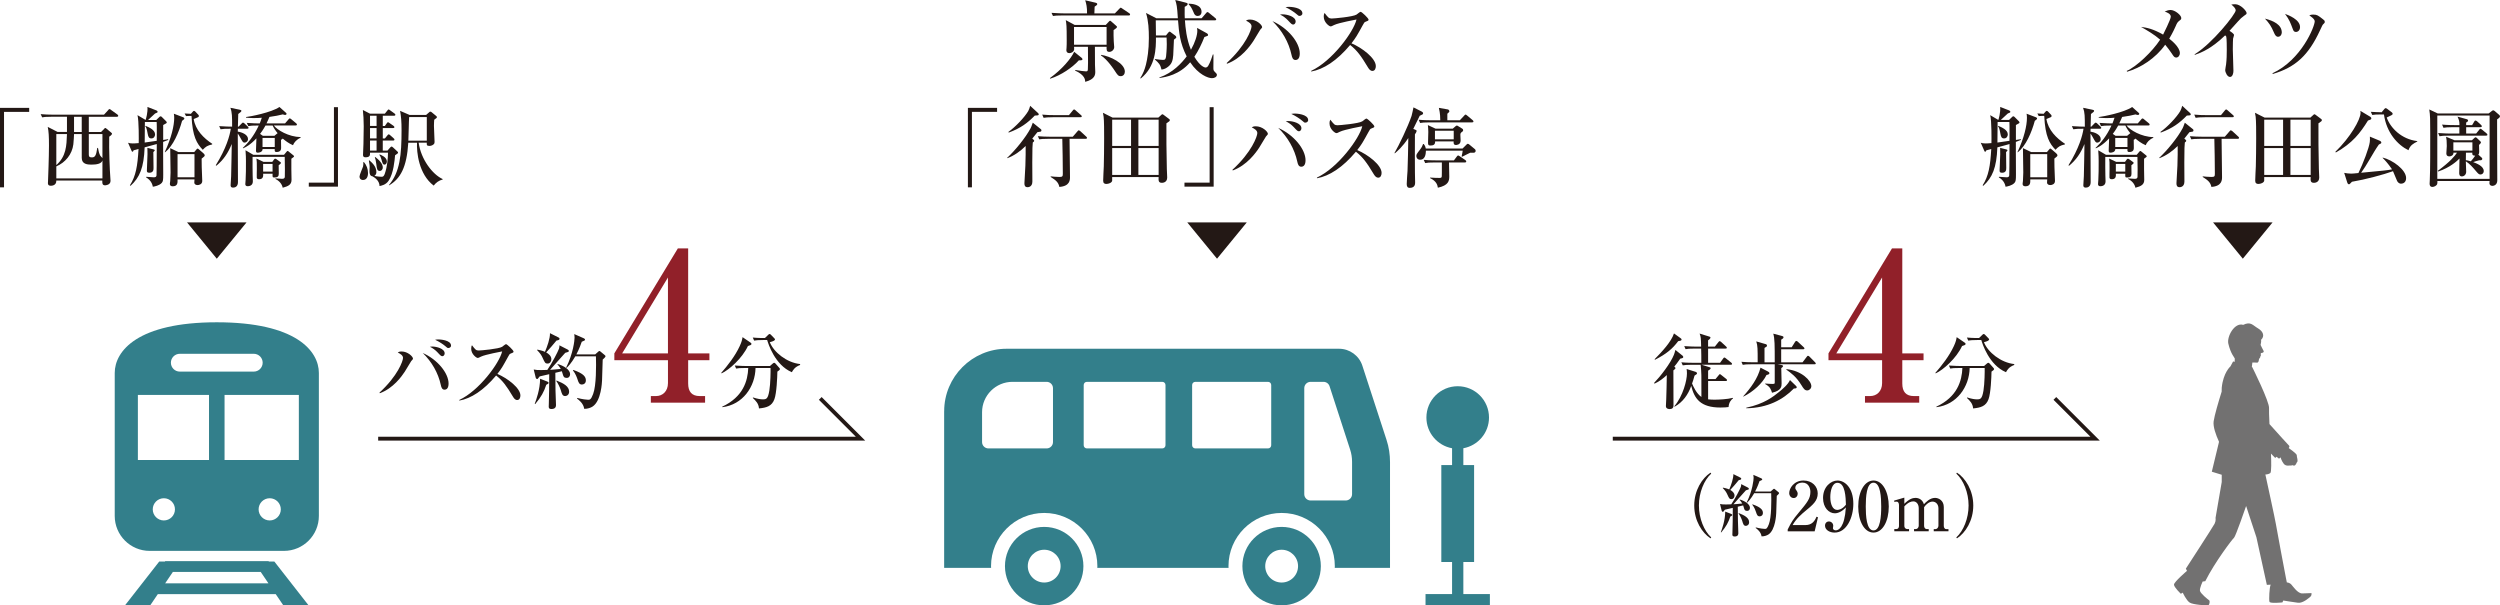 <?xml version="1.0" encoding="UTF-8"?><svg id="_イヤー_2" xmlns="http://www.w3.org/2000/svg" width="64.412mm" height="15.597mm" viewBox="0 0 182.585 44.211"><defs><style>.cls-1{fill:none;stroke:#231815;stroke-miterlimit:10;stroke-width:.283px;}.cls-2{fill:#912029;}.cls-3{fill:#231815;}.cls-4{fill:#727171;}.cls-5{fill:#337f8b;}</style></defs><g id="_字"><g><g><g><path class="cls-3" d="M122.715,26.194c-.247,.356-.338,.465-.435,.579,.055,.048,.091,.084,.091,.108,0,.055-.133,.15-.157,.169,0,.409,.007,2.2,.007,2.567,0,.181-.103,.259-.283,.259-.024,0-.271,0-.271-.217,0-.036,.024-.409,.024-.488,.012-.325,.042-1.404,.042-1.777-.224,.211-.543,.47-.898,.626l-.03-.054c.446-.458,1.206-1.435,1.453-2.067,.03-.072,.078-.247,.103-.344l.53,.428c.03,.019,.042,.066,.042,.091,0,.055-.012,.078-.217,.12Zm-.151-1.277c-.415,.555-.855,.928-1.688,1.356l-.036-.036c.524-.531,1.229-1.284,1.417-1.887l.5,.361c.018,.019,.054,.042,.054,.085,0,.09-.126,.102-.247,.12Zm3.677,4.81c-.126,.019-.313,.036-.591,.036-1.458,0-1.904-.645-2.133-1.579-.229,.639-.609,1.182-1.212,1.519l-.024-.029c.646-.771,.923-1.905,.923-2.394,0-.103-.007-.234-.024-.331l.688,.217c.029,.012,.072,.061,.072,.091,0,.018-.007,.054-.03,.072-.024,.018-.133,.09-.151,.103-.084,.301-.126,.434-.181,.578,.085,.205,.319,.735,.682,.982,.006-1.609,.006-1.79-.055-2.351h-.657c-.367,0-.5,.019-.65,.042l-.103-.223c.367,.036,.796,.036,.862,.036h.597c0-.524,0-.585-.013-1.037h-.488c-.367,0-.5,.013-.65,.043l-.097-.224c.361,.03,.789,.036,.855,.036h.38c-.018-.639-.018-.711-.114-.952l.724,.224c.018,.006,.072,.023,.072,.072,0,.078-.151,.181-.175,.198v.458h.494l.259-.325c.03-.036,.055-.072,.091-.072s.09,.036,.114,.061l.35,.325c.042,.036,.061,.055,.061,.091,0,.06-.049,.065-.091,.065h-1.277v1.037h.874l.223-.308c.024-.03,.054-.078,.09-.078,.037,0,.073,.036,.115,.066l.386,.308c.03,.023,.06,.054,.06,.09,0,.061-.054,.066-.09,.066h-2.134l.585,.181c.042,.013,.078,.036,.078,.072,0,.072-.145,.151-.187,.175v.615h.542l.229-.277c.03-.036,.054-.078,.09-.078s.066,.03,.108,.066l.35,.277c.036,.023,.061,.054,.061,.096,0,.055-.055,.061-.091,.061h-1.289v1.338c.162,.019,.319,.024,.481,.024,.29,0,.94-.03,1.326-.133l.013,.036c-.151,.114-.302,.302-.326,.633Z"/><path class="cls-3" d="M127.93,26.604c-.367,0-.5,.012-.65,.042l-.097-.223c.283,.024,.572,.036,.855,.036h.332c0-.994,0-1.212-.103-1.525l.65,.188c.073,.018,.133,.036,.133,.126,0,.049-.018,.072-.181,.163v1.049h.747c0-1.241,0-1.748-.108-2.092l.615,.163c.078,.018,.133,.036,.133,.103,0,.061-.049,.103-.169,.175v.555h.766l.247-.393c.03-.048,.06-.072,.09-.072,.036,0,.085,.03,.115,.061l.422,.392c.023,.024,.06,.055,.06,.091,0,.054-.054,.066-.097,.066h-1.603v.952h1.561l.308-.404c.03-.036,.048-.072,.091-.072,.036,0,.072,.024,.108,.061l.397,.404c.024,.023,.061,.06,.061,.09,0,.061-.049,.066-.091,.066h-2.688l.253,.048c.03,.007,.139,.024,.139,.079,0,.018-.013,.072-.133,.15,0,.175,.024,.952,.024,1.115,0,.217,0,.524-.699,.687-.079-.247-.133-.434-.494-.633l-.007-.042c.247,.019,.374,.03,.524,.03,.079,0,.139,0,.163-.036,.019-.024,.012-.091,.012-.283v-1.115h-1.688Zm-.614,2.339c.548-.609,1.066-1.309,1.26-2.092l.536,.277c.061,.03,.114,.066,.114,.133,0,.042-.023,.09-.211,.126-.289,.597-.952,1.212-1.688,1.579l-.012-.023Zm.223,.831c1.308-.271,1.995-.825,2.387-1.145,.253-.205,.663-.549,.802-.874l.41,.397c.072,.066,.084,.091,.084,.133,0,.078-.078,.084-.211,.091-.783,.813-1.929,1.422-3.472,1.44v-.043Zm2.936-2.814c1.121,.114,1.814,.85,1.814,1.242,0,.181-.157,.313-.302,.313-.187,0-.277-.151-.422-.386-.386-.627-.741-.874-1.104-1.134l.013-.036Z"/><path class="cls-2" d="M133.54,25.808l4.639-7.666h.753v7.666h1.552v.497h-1.552v1.702c0,.603,.271,.919,.844,.919h.392v.481h-3.961v-.481h.376c.482,0,.874-.347,.874-.949v-1.672h-3.916v-.497Zm.572,0h3.344v-5.542l-3.344,5.542Z"/><path class="cls-3" d="M143.478,25.014c.042,.03,.078,.06,.078,.108,0,.066-.102,.103-.259,.15-.422,.904-1.374,1.742-1.923,1.995l-.03-.03c.465-.53,1.025-1.241,1.356-1.965,.145-.313,.175-.464,.205-.65l.572,.392Zm-.392,1.862c-.367,0-.5,.012-.651,.042l-.096-.223c.361,.03,.789,.036,.855,.036h1.712l.199-.175c.054-.049,.084-.061,.114-.061,.024,0,.061,.024,.09,.055l.266,.301c.036,.042,.061,.072,.061,.097,0,.061-.072,.114-.188,.192-.006,.41-.054,1.579-.217,2.014-.187,.512-.566,.62-1.127,.675-.024-.355-.235-.561-.452-.766l.019-.036c.337,.108,.561,.139,.711,.139,.259,0,.374-.03,.477-.627,.09-.536,.096-1.458,.09-1.663h-1.097c-.024,1.368-.935,2.682-2.423,2.862l-.013-.036c1.543-.717,1.869-1.898,1.905-2.826h-.235Zm1.314-2.043c-.368,0-.501,.018-.651,.042l-.097-.224c.35,.036,.754,.036,.886,.036l.241-.234c.036-.03,.061-.061,.097-.061,.042,0,.061,.019,.103,.061l.241,.247c.036,.042,.054,.06,.054,.09,0,.072-.138,.145-.379,.199,.283,.735,1.241,1.495,2.206,1.598l.012,.065c-.397,.151-.513,.362-.608,.531-1.242-.524-1.73-2.092-1.803-2.351h-.301Z"/></g><g><path class="cls-3" d="M124.927,39.318c-.62-.401-1.19-1.294-1.19-2.4,0-1.105,.57-1.998,1.19-2.399l.05,.069c-.521,.476-.898,1.383-.898,2.33s.377,1.855,.898,2.331l-.05,.069Z"/><path class="cls-3" d="M127.637,35.599c.069,.034,.089,.059,.089,.094,0,.06-.024,.064-.213,.114-.154,.153-.773,.883-.913,1.021,.045-.005,.427-.024,.646-.055-.09-.153-.145-.208-.204-.268l.021-.025c.352,.1,.743,.333,.743,.61,0,.114-.069,.224-.203,.224-.163,0-.193-.085-.223-.174-.011-.035-.06-.193-.069-.229l-.393,.095c0,.163,.011,1.026,.011,1.051,.01,.293,.029,.833,.029,.878,0,.064,0,.248-.272,.248-.164,0-.164-.094-.164-.148,0-.045,.005-.1,.005-.149,.021-.729,.021-.833,.025-1.795-.104,.02-.526,.119-.575,.134-.025,.03-.05,.055-.07,.084-.024,.04-.039,.07-.079,.07-.06,0-.084-.055-.094-.104l-.114-.466c.139,.029,.233,.034,.441,.034,.129,0,.258-.005,.377-.01,.272-.387,.64-1.096,.704-1.279,.02-.064,.024-.134,.024-.198l.472,.243Zm-1.959,3.272c.079-.208,.322-.863,.322-1.508l.432,.169c.044,.015,.079,.04,.079,.079,0,.05-.055,.074-.139,.114-.144,.432-.298,.719-.665,1.16l-.029-.015Zm.158-3.258c.303,.06,.441,.124,.457,.134,.134-.308,.312-.809,.302-1.121l.506,.253c.025,.01,.069,.04,.069,.085,0,.069-.079,.084-.184,.104-.287,.348-.322,.387-.619,.714,.158,.085,.312,.224,.312,.407,0,.114-.069,.263-.229,.263-.139,0-.164-.05-.288-.322-.079-.179-.153-.293-.342-.486l.015-.029Zm1.156,1.859c.431,.169,.753,.353,.753,.67,0,.188-.139,.263-.237,.263-.164,0-.198-.134-.269-.372-.049-.159-.163-.396-.268-.536l.021-.024Zm2.32-1.572l.174-.153c.034-.035,.055-.05,.079-.05s.04,.01,.084,.05l.229,.188c.029,.024,.055,.045,.055,.084,0,.04-.134,.164-.169,.193-.005,.074-.01,.193-.039,1.255-.005,.089-.045,1.234-.575,1.572-.1,.064-.288,.139-.496,.134-.045-.327-.317-.531-.432-.615l.015-.039c.298,.079,.58,.108,.654,.108,.095,0,.169,0,.298-.347,.193-.511,.184-1.691,.169-2.262h-1.24c-.248,.427-.426,.601-.521,.694l-.029-.02c.426-.858,.506-1.642,.506-1.801,0-.069-.011-.139-.021-.213l.575,.253c.055,.024,.074,.05,.074,.079,0,.045-.02,.055-.198,.129-.144,.422-.287,.689-.322,.759h1.131Zm-1.319,.933c.66,.229,.759,.437,.759,.63,0,.179-.129,.248-.237,.248-.159,0-.204-.119-.264-.308-.044-.134-.113-.332-.277-.546l.02-.024Z"/><path class="cls-3" d="M130.563,38.668c.272-.536,.362-.699,.804-1.225,.635-.764,.853-1.027,.853-1.527,0-.224-.114-.67-.58-.67-.243,0-.521,.124-.521,.382,0,.079,.02,.104,.094,.208,.03,.04,.08,.124,.08,.229,0,.153-.114,.308-.293,.308-.193,0-.327-.169-.327-.362,0-.353,.347-.917,1.046-.917,.63,0,1.037,.431,1.037,.941,0,.541-.348,.828-.923,1.3-.248,.208-.64,.53-.912,1.012h.942c.49,0,.688-.322,.803-.61l.109,.04-.243,1.026h-1.969v-.134Z"/><path class="cls-3" d="M134.007,37.488c-.441,0-.863-.416-.863-1.12,0-.823,.58-1.274,1.057-1.274,.501,0,1.155,.485,1.155,1.705,0,.978-.477,2.098-1.369,2.098-.387,0-.699-.213-.699-.505,0-.184,.119-.308,.288-.308,.158,0,.312,.129,.312,.317,0,.024-.02,.144-.02,.168,0,.134,.129,.164,.213,.164,.188,0,.64-.208,.729-1.676-.277,.307-.58,.431-.803,.431Zm.188-2.227c-.397,0-.521,.615-.521,1.047,0,.511,.174,.932,.501,.932,.045,0,.353,0,.64-.382-.015-.521-.044-1.597-.619-1.597Z"/><path class="cls-3" d="M137.945,36.992c0,1.082-.456,1.904-1.115,1.904-.68,0-1.116-.848-1.116-1.904,0-1.086,.461-1.898,1.116-1.898,.674,0,1.115,.843,1.115,1.898Zm-1.681,0c0,.66,.049,1.746,.565,1.746,.505,0,.564-1.052,.564-1.746,0-.649-.049-1.74-.564-1.74-.512,0-.565,1.057-.565,1.74Z"/><path class="cls-3" d="M138.333,36.561l.748-.219v.451c.338-.337,.596-.431,.809-.431,.224,0,.516,.108,.62,.466,.124-.129,.427-.466,.813-.466,.268,0,.64,.193,.64,.669v1.379c0,.114,.064,.232,.173,.232h.169v.159h-1.076v-.159h.134c.109,0,.209-.118,.209-.247v-1.27c0-.303-.204-.491-.427-.491-.243,0-.477,.193-.62,.406v1.369c0,.114,.074,.232,.188,.232h.148v.159h-1.07v-.159h.129c.113,0,.213-.118,.213-.247v-1.27c0-.298-.164-.506-.396-.506-.149,0-.372,.06-.655,.366v1.438c0,.109,.085,.218,.214,.218h.129v.159h-1.076v-.159h.158c.109,0,.184-.099,.184-.218v-1.527c0-.119-.039-.258-.174-.258-.02,0-.084,0-.163,.02l-.02-.099Z"/><path class="cls-3" d="M142.926,39.318l-.049-.069c.521-.476,.897-1.384,.897-2.331s-.377-1.854-.897-2.33l.049-.069c.62,.401,1.19,1.294,1.19,2.399,0,1.106-.57,1.999-1.19,2.4Z"/></g></g><polyline class="cls-1" points="117.788 32.038 153.016 32.038 150.075 29.098"/></g><g><g><path class="cls-3" d="M27.716,28.672c1.332-1.218,1.718-2.314,1.718-2.531,0-.187-.193-.302-.38-.392,.06-.043,.103-.079,.277-.079,.445,0,.831,.368,.831,.524,0,.043-.054,.091-.132,.182-.024,.023-.386,.65-.465,.765-.229,.35-.844,1.218-1.826,1.579l-.023-.048Zm5.044-.657c0,.072,0,.446-.295,.446-.193,0-.241-.205-.271-.344-.192-.892-.663-1.699-1.319-2.338,1.085,.481,1.886,1.477,1.886,2.235Zm-1.187-2.706c.301,0,.903,.145,.903,.5,0,.121-.09,.205-.162,.205-.097,0-.127-.03-.368-.289-.145-.156-.355-.313-.548-.397,.065-.013,.102-.019,.175-.019Zm.451-.519c.091,0,.917,.036,.917,.452,0,.127-.127,.175-.193,.175-.072,0-.084-.012-.235-.145-.108-.097-.439-.325-.735-.458,.072-.012,.133-.024,.247-.024Z"/><path class="cls-3" d="M37.771,29.215c-.162,0-.253-.157-.313-.254-.464-.771-.741-1.157-1.224-1.537-.922,1.098-1.838,1.682-2.688,1.833v-.049c1.44-.669,2.929-2.688,3.128-3.544-.019,.006-1.224,.224-1.543,.38-.175,.091-.199,.097-.247,.097-.091,0-.47-.277-.47-.663,0-.157,.023-.199,.054-.266,.247,.319,.295,.386,.494,.386,.145,0,1.465-.114,1.712-.271,.042-.03,.235-.193,.283-.193,.078,0,.549,.446,.549,.543,0,.065-.042,.084-.235,.156-.055,.024-.078,.066-.169,.229-.397,.723-.464,.844-.777,1.247,.735,.308,1.682,1.031,1.682,1.573,0,.145-.055,.332-.235,.332Z"/><path class="cls-3" d="M41.434,25.514c.084,.042,.108,.072,.108,.114,0,.072-.03,.078-.26,.139-.187,.188-.94,1.073-1.108,1.242,.054-.007,.518-.03,.783-.066-.108-.188-.175-.254-.247-.326l.024-.029c.428,.12,.903,.403,.903,.741,0,.139-.084,.271-.247,.271-.198,0-.234-.102-.271-.211-.013-.042-.072-.234-.085-.276l-.476,.114c0,.198,.012,1.247,.012,1.277,.012,.355,.036,1.013,.036,1.067,0,.078,0,.301-.331,.301-.199,0-.199-.114-.199-.181,0-.054,.006-.12,.006-.181,.024-.886,.024-1.013,.03-2.182-.127,.023-.639,.145-.699,.162-.03,.036-.061,.066-.084,.103-.03,.049-.049,.085-.097,.085-.072,0-.103-.066-.114-.127l-.139-.566c.168,.036,.283,.042,.536,.042,.156,0,.313-.006,.458-.012,.331-.471,.777-1.332,.855-1.556,.024-.078,.03-.162,.03-.24l.573,.295Zm-2.381,3.978c.096-.253,.392-1.048,.392-1.832l.524,.205c.054,.019,.097,.048,.097,.097,0,.06-.066,.09-.169,.139-.175,.524-.362,.874-.808,1.41l-.036-.019Zm.192-3.96c.368,.073,.536,.151,.555,.163,.163-.374,.38-.982,.367-1.362l.615,.308c.03,.012,.084,.048,.084,.103,0,.084-.096,.103-.223,.127-.35,.422-.392,.47-.753,.867,.192,.103,.379,.271,.379,.494,0,.139-.084,.32-.277,.32-.168,0-.198-.061-.35-.393-.096-.217-.187-.355-.415-.59l.018-.037Zm1.404,2.261c.524,.205,.916,.428,.916,.813,0,.229-.168,.319-.289,.319-.199,0-.241-.162-.325-.452-.061-.192-.199-.481-.325-.65l.023-.03Zm2.821-1.911l.211-.187c.042-.042,.066-.061,.096-.061,.03,0,.049,.013,.103,.061l.277,.229c.036,.03,.066,.054,.066,.103,0,.048-.163,.198-.205,.234-.006,.091-.012,.235-.048,1.525-.006,.108-.055,1.501-.699,1.91-.12,.078-.35,.169-.603,.163-.055-.397-.386-.645-.524-.747l.018-.049c.362,.097,.705,.133,.796,.133,.114,0,.205,0,.361-.422,.235-.621,.224-2.056,.205-2.748h-1.507c-.301,.518-.519,.729-.633,.844l-.036-.024c.519-1.043,.615-1.995,.615-2.188,0-.085-.013-.169-.024-.26l.699,.308c.066,.03,.09,.061,.09,.097,0,.054-.023,.066-.24,.156-.175,.513-.35,.838-.393,.922h1.375Zm-1.604,1.134c.802,.277,.922,.53,.922,.766,0,.217-.156,.301-.289,.301-.193,0-.247-.145-.319-.373-.055-.163-.139-.404-.338-.663l.024-.03Z"/><path class="cls-2" d="M44.867,25.808l4.639-7.666h.753v7.666h1.552v.497h-1.552v1.702c0,.603,.271,.919,.844,.919h.392v.481h-3.961v-.481h.376c.482,0,.874-.347,.874-.949v-1.672h-3.916v-.497Zm.572,0h3.344v-5.542l-3.344,5.542Z"/><path class="cls-3" d="M54.805,25.014c.042,.03,.078,.06,.078,.108,0,.066-.102,.103-.259,.15-.422,.904-1.374,1.742-1.923,1.995l-.03-.03c.465-.53,1.025-1.241,1.356-1.965,.145-.313,.175-.464,.205-.65l.572,.392Zm-.392,1.862c-.367,0-.5,.012-.651,.042l-.096-.223c.361,.03,.789,.036,.855,.036h1.712l.199-.175c.054-.049,.084-.061,.114-.061,.024,0,.061,.024,.09,.055l.266,.301c.036,.042,.061,.072,.061,.097,0,.061-.072,.114-.188,.192-.006,.41-.054,1.579-.217,2.014-.187,.512-.566,.62-1.127,.675-.024-.355-.235-.561-.452-.766l.019-.036c.337,.108,.561,.139,.711,.139,.259,0,.374-.03,.477-.627,.09-.536,.096-1.458,.09-1.663h-1.097c-.024,1.368-.935,2.682-2.423,2.862l-.013-.036c1.543-.717,1.869-1.898,1.905-2.826h-.235Zm1.314-2.043c-.368,0-.501,.018-.651,.042l-.097-.224c.35,.036,.754,.036,.886,.036l.241-.234c.036-.03,.061-.061,.097-.061,.042,0,.061,.019,.103,.061l.241,.247c.036,.042,.054,.06,.054,.09,0,.072-.138,.145-.379,.199,.283,.735,1.241,1.495,2.206,1.598l.012,.065c-.397,.151-.513,.362-.608,.531-1.242-.524-1.73-2.092-1.803-2.351h-.301Z"/></g><polyline class="cls-1" points="27.619 32.038 62.848 32.038 59.907 29.098"/></g><g><g><path class="cls-3" d="M78.791,4.407c-.453,.51-1.302,1.097-2.092,1.339l-.02-.044c.88-.631,1.55-1.429,1.773-1.92l.542,.44c.031,.025,.063,.064,.063,.102,0,.077-.076,.083-.268,.083Zm3.648-3.278h-4.848c-.389,0-.529,.013-.688,.038l-.108-.229c.389,.032,.842,.039,.912,.039h1.684c.006-.453-.051-.695-.134-.957l.765,.179c.02,.006,.115,.032,.115,.096,0,.063-.051,.096-.191,.191-.007,.076-.02,.421-.02,.491h1.499l.325-.338c.07-.07,.077-.077,.103-.077s.031,.007,.134,.077l.484,.325c.045,.032,.064,.051,.064,.096,0,.058-.052,.07-.096,.07Zm-1.11,1.065c-.006,.287,0,.523,.013,.816,.007,.064,.032,.364,.032,.428,0,.204-.191,.351-.351,.351-.211,0-.211-.14-.204-.37h-.854c0,.957,0,1.072,.006,1.314,0,.083,.02,.427,.02,.498,0,.198,0,.555-.733,.746-.007-.153-.02-.497-.74-.823l.013-.044c.383,.063,.657,.102,.778,.102,.089,0,.134-.013,.141-.14,.019-.23,.013-.542,.006-1.652h-1.014c.013,.172,.013,.204-.013,.262-.045,.115-.191,.198-.332,.198-.153,0-.217-.096-.217-.217,0-.032,.006-.115,.013-.16,.013-.102,.013-.446,.013-.567,0-1.084-.02-1.174-.07-1.467l.65,.351h2.271l.23-.243c.044-.044,.057-.063,.089-.063,.02,0,.038,.013,.089,.057l.326,.287c.063,.058,.089,.077,.089,.115,0,.058-.146,.153-.249,.223Zm-.51-.223h-2.379v1.295h2.379V1.971Zm1.033,3.591c-.179,0-.236-.083-.446-.408-.052-.076-.504-.784-1.002-1.11l.013-.038c.657,.096,1.735,.612,1.735,1.225,0,.166-.103,.332-.3,.332Z"/><path class="cls-3" d="M88.505,5.708c-.255,0-.97-.243-1.582-1.161-.797,.925-1.779,1.084-2.245,1.148v-.039c.977-.332,1.633-1.059,1.99-1.537-.497-.982-.562-1.76-.632-2.634h-1.626c.007,.077,.013,.982,.013,1.104h.733l.153-.191c.063-.076,.089-.089,.108-.089,.038,0,.058,.019,.128,.076l.306,.229c.025,.02,.058,.058,.058,.103,0,.032,0,.057-.172,.178-.014,.179-.039,.976-.052,1.135-.031,.37-.089,.612-.356,.829-.128,.102-.274,.198-.498,.224-.083-.364-.204-.491-.484-.733v-.039c.235,.039,.517,.064,.587,.064,.159,0,.197-.051,.229-.255,.006-.063,.051-.491,.051-.899,0-.089-.013-.382-.013-.478h-.778c0,.759,0,2.098-1.104,2.985l-.045-.019c.204-.319,.319-.606,.415-.976,.108-.434,.217-1.065,.217-1.945,0-.619-.025-1.25-.21-1.843l.752,.389h1.575c-.057-.899-.089-1.014-.191-1.333l.722,.179c.121,.032,.185,.044,.185,.115,0,.077-.051,.115-.217,.204-.013,.465,.006,.791,.006,.835h1.231l.325-.376c.032-.038,.063-.076,.103-.076,.031,0,.057,.013,.114,.063l.459,.376c.025,.025,.064,.057,.064,.096,0,.057-.058,.07-.103,.07h-2.182c.039,.53,.108,1.346,.44,2.149,.307-.548,.466-1.059,.466-1.396,0-.064-.007-.108-.02-.204l.708,.389c.038,.019,.096,.07,.096,.127,0,.063-.013,.063-.268,.153-.198,.504-.434,.995-.733,1.442,.408,.682,.733,.784,.822,.784,.09,0,.16-.07,.198-.14,.14-.236,.274-.625,.331-.816l.045,.006c0,.255-.006,.759-.006,1.014,0,.127,.031,.185,.102,.249,.134,.134,.153,.153,.153,.223,0,.153-.179,.243-.37,.243Zm-1.033-4.542c-.191,0-.255-.153-.287-.236-.128-.293-.204-.453-.37-.612v-.051c.179,.006,.938,.038,.938,.593,0,.198-.127,.306-.28,.306Z"/><path class="cls-3" d="M89.588,4.605c1.41-1.289,1.818-2.449,1.818-2.679,0-.198-.204-.319-.402-.415,.064-.045,.108-.083,.294-.083,.472,0,.88,.389,.88,.555,0,.045-.058,.096-.141,.191-.025,.025-.408,.689-.491,.81-.242,.37-.893,1.289-1.932,1.671l-.026-.051Zm5.339-.695c0,.077,0,.472-.312,.472-.204,0-.255-.217-.287-.364-.204-.944-.701-1.798-1.396-2.475,1.147,.51,1.996,1.562,1.996,2.366Zm-1.257-2.864c.319,0,.957,.153,.957,.529,0,.128-.096,.217-.172,.217-.103,0-.134-.032-.39-.306-.152-.166-.376-.332-.58-.421,.07-.013,.108-.019,.185-.019Zm.479-.548c.096,0,.97,.038,.97,.479,0,.134-.134,.185-.204,.185-.076,0-.089-.013-.249-.153-.114-.102-.466-.345-.778-.485,.077-.013,.141-.025,.262-.025Z"/><path class="cls-3" d="M100.233,5.179c-.172,0-.268-.166-.332-.268-.49-.816-.784-1.225-1.294-1.626-.977,1.161-1.945,1.779-2.845,1.939v-.051c1.524-.708,3.1-2.844,3.31-3.75-.019,.006-1.294,.236-1.633,.402-.185,.096-.21,.102-.261,.102-.096,0-.498-.293-.498-.702,0-.166,.025-.21,.058-.281,.262,.338,.312,.408,.523,.408,.152,0,1.55-.121,1.811-.287,.045-.032,.249-.204,.3-.204,.083,0,.581,.472,.581,.574,0,.07-.045,.089-.249,.166-.058,.025-.083,.07-.179,.242-.421,.765-.491,.893-.822,1.32,.777,.325,1.779,1.091,1.779,1.665,0,.153-.058,.351-.249,.351Z"/><path class="cls-3" d="M70.984,8.171v5.511h-.294V7.878h2.131v.293h-1.837Z"/><path class="cls-3" d="M76.022,9.435c.031,.025,.038,.057,.038,.095,0,.045-.025,.07-.058,.083-.032,.006-.197,.026-.236,.039-.127,.166-.223,.287-.376,.472,.076,.058,.141,.108,.141,.16,0,.025-.02,.051-.032,.063-.013,.013-.058,.051-.07,.058-.019,.21-.038,.383-.038,1.46,0,.198,.007,1.167,.007,1.391,0,.415-.319,.415-.352,.415-.217,0-.229-.172-.229-.293,0-.108,.064-1.129,.07-1.275,.02-.581,.025-1.116,.02-1.442-.39,.389-.836,.702-1.34,.893l-.013-.025c.587-.542,1.353-1.479,1.716-2.168,.038-.077,.045-.089,.159-.402l.594,.479Zm-.217-1.187c.019,.019,.057,.057,.057,.102,0,.051-.031,.07-.089,.077-.032,.006-.172,.006-.198,.013-.535,.548-1.039,.925-1.906,1.244l-.02-.051c.511-.357,1.199-1.091,1.448-1.524,.057-.096,.108-.268,.14-.383l.568,.523Zm2.309,1.888v.032c0,.338,.032,2.328,.032,2.762,0,.198,0,.669-.778,.721-.064-.332-.256-.491-.632-.727v-.045c.115,.013,.421,.045,.65,.045,.224,0,.236-.064,.236-.255,0-.638-.02-1.926-.038-2.532h-.995c-.44,0-.567,.02-.688,.039l-.103-.229c.287,.025,.612,.038,.905,.038h1.646l.338-.389c.063-.077,.07-.077,.096-.077,.038,0,.089,.039,.121,.064l.421,.389c.038,.032,.063,.057,.063,.096,0,.063-.063,.07-.096,.07h-1.18Zm-.045-1.728l.274-.332c.058-.07,.07-.083,.103-.083,.038,0,.102,.058,.114,.07l.383,.338c.038,.032,.063,.051,.063,.096,0,.058-.057,.064-.096,.064h-2.002c-.39,0-.53,.019-.689,.044l-.102-.236c.3,.032,.605,.039,.905,.039h1.046Z"/><path class="cls-3" d="M85.188,9.007c-.013,.619,.006,2.373,.031,3.336,0,.102,.026,.529,.026,.619,0,.389-.352,.389-.39,.389-.255,0-.249-.172-.236-.421h-3.393c0,.044,.006,.236,0,.274-.032,.147-.262,.23-.428,.23-.134,0-.229-.058-.229-.236,0-.287,.038-.759,.045-1.052,.013-.574,.025-1.244,.025-2.054,0-.459,0-1.289-.038-1.569-.013-.108-.032-.198-.051-.287l.701,.351h3.349l.197-.178c.032-.026,.058-.064,.096-.064,.025,0,.052,.013,.083,.038l.39,.293c.038,.025,.069,.051,.069,.096,0,.07-.025,.083-.248,.236Zm-2.583-.268h-1.378v1.919h1.378v-1.919Zm0,2.073h-1.378v1.964h1.378v-1.964Zm2.015-2.073h-1.479v1.919h1.479v-1.919Zm0,2.073h-1.479v1.964h1.479v-1.964Z"/><path class="cls-3" d="M86.507,13.631v-.293h1.837V7.827h.294v5.804h-2.131Z"/><path class="cls-3" d="M90.009,12.4c1.41-1.289,1.818-2.449,1.818-2.679,0-.198-.204-.319-.402-.415,.064-.044,.108-.083,.294-.083,.472,0,.88,.389,.88,.555,0,.044-.058,.096-.141,.191-.025,.025-.408,.688-.491,.81-.242,.37-.893,1.288-1.933,1.671l-.025-.051Zm5.339-.695c0,.077,0,.472-.312,.472-.204,0-.255-.217-.287-.363-.204-.944-.701-1.799-1.396-2.475,1.147,.51,1.996,1.562,1.996,2.366Zm-1.257-2.864c.319,0,.957,.153,.957,.529,0,.127-.096,.217-.172,.217-.103,0-.134-.032-.39-.306-.152-.166-.376-.332-.58-.421,.07-.013,.108-.019,.185-.019Zm.479-.549c.096,0,.97,.039,.97,.479,0,.134-.134,.185-.204,.185-.076,0-.089-.013-.249-.153-.114-.102-.466-.344-.778-.484,.077-.013,.141-.026,.262-.026Z"/><path class="cls-3" d="M100.654,12.974c-.172,0-.268-.166-.332-.268-.49-.816-.784-1.225-1.294-1.626-.977,1.161-1.945,1.779-2.845,1.939v-.051c1.524-.708,3.1-2.845,3.31-3.75-.019,.007-1.294,.236-1.633,.402-.185,.096-.21,.102-.261,.102-.096,0-.498-.293-.498-.701,0-.166,.025-.211,.058-.281,.262,.338,.312,.408,.523,.408,.152,0,1.55-.121,1.811-.287,.045-.032,.249-.204,.3-.204,.083,0,.581,.472,.581,.574,0,.07-.045,.089-.249,.166-.058,.025-.083,.07-.179,.243-.421,.765-.491,.893-.822,1.32,.777,.326,1.779,1.091,1.779,1.665,0,.153-.058,.351-.249,.351Z"/><path class="cls-3" d="M103.69,8.452c-.039,.089-.173,.344-.256,.517-.031,.064-.185,.383-.217,.446l.135,.051c.108,.044,.108,.063,.108,.096,0,.07-.09,.204-.122,.249-.013,.421,0,2.717,0,2.788,0,.115,.014,.619,.014,.721,0,.115,0,.401-.402,.401-.146,0-.211-.096-.211-.28,0-.268,.045-.689,.058-.957,.02-.484,.052-1.837,.058-2.404-.421,.644-.816,.976-.982,1.116l-.031-.019c.331-.562,.994-1.952,1.25-2.711,.025-.07,.121-.523,.14-.625l.612,.312c.032,.019,.09,.058,.09,.115,0,.083-.025,.089-.242,.185Zm3.916,2.704h-.236c-.096,.039-.491,.249-.574,.287l-.051-.019c.02-.07,.076-.332,.083-.421h-2.686c-.006,.3-.083,.663-.421,.663-.21,0-.28-.166-.28-.268,0-.121,.025-.153,.274-.479,.134-.172,.185-.306,.217-.402h.045c.069,.083,.127,.166,.152,.332h2.686l.274-.274c.038-.039,.076-.077,.108-.077,.045,0,.089,.038,.114,.058l.415,.344c.032,.025,.045,.077,.045,.108,0,.146-.121,.146-.166,.146Zm-.09-2.219h-3.112c-.389,0-.529,.019-.688,.044l-.103-.236c.39,.038,.836,.038,.906,.038h.669c0-.134,0-.491-.102-.906l.657,.115c.051,.007,.108,.07,.108,.134,0,.057-.02,.063-.146,.178v.479h.912l.318-.338c.063-.07,.07-.077,.096-.077,.032,0,.051,.013,.121,.07l.396,.332c.032,.032,.063,.058,.063,.102,0,.058-.051,.064-.096,.064Zm-.529,2.927h-1.16c0,.16,.019,.874,.019,1.021,0,.326-.058,.657-.835,.823-.02-.159-.077-.472-.568-.701v-.039c.307,.025,.606,.025,.677,.025,.108,0,.165,0,.179-.115,0-.032,.013-.396,.006-1.014h-.529c-.389,0-.529,.013-.688,.045l-.108-.236c.389,.039,.842,.039,.912,.039h1.294l.211-.281c.013-.019,.051-.077,.102-.077,.026,0,.077,.032,.122,.064l.401,.274c.045,.032,.063,.07,.063,.102,0,.057-.044,.07-.096,.07Zm-.191-2.245c-.083,.058-.096,.064-.127,.128-.007,.013-.013,.07-.013,.083,0,.077,.019,.408,.019,.44,0,.319-.331,.319-.338,.319-.185,0-.179-.14-.172-.262h-1.353c.013,.249-.146,.3-.345,.3-.152,0-.172-.057-.172-.229,0-.038,.02-.683,.02-.765,0-.204-.02-.37-.032-.498l.562,.261h1.256l.198-.172c.02-.013,.07-.058,.102-.058,.026,0,.07,.032,.115,.058l.28,.172c.039,.025,.064,.058,.064,.108,0,.058-.039,.096-.064,.115Zm-.625-.07h-1.371v.625h1.371v-.625Z"/></g><polygon class="cls-3" points="91.059 16.24 88.884 18.894 86.709 16.24 91.059 16.24"/><g><path class="cls-5" d="M106.874,43.387v-2.343h.785v-7.081h-.785v-1.226c1.065-.194,1.874-1.123,1.874-2.244,0-1.262-1.023-2.286-2.286-2.286-1.262,0-2.286,1.023-2.286,2.286,0,1.121,.809,2.05,1.874,2.244v1.226h-.785v7.081h.785v2.343h-1.938v.824h4.7v-.824h-1.938Z"/><g><path class="cls-5" d="M68.955,30.031v11.44h3.43c-.001-.042-.006-.083-.006-.126,0-2.141,1.742-3.883,3.883-3.883,2.141,0,3.883,1.742,3.883,3.883,0,.043-.005,.084-.006,.126h9.588c-.001-.042-.006-.083-.006-.126,0-2.141,1.742-3.883,3.883-3.883,2.141,0,3.883,1.742,3.883,3.883,0,.043-.005,.084-.006,.126h4.037v-7.719c0-.554-.081-1.1-.253-1.621l-1.767-5.424c-.235-.733-.928-1.237-1.702-1.237h-24.278c-2.517,0-4.561,2.044-4.561,4.561Zm26.301-1.682c0-.255,.207-.462,.462-.462h.945c.2,0,.378,.129,.44,.319l1.502,4.625c.095,.289,.142,.589,.142,.892v2.368c0,.254-.207,.461-.462,.461h-2.567c-.255,0-.462-.207-.462-.461v-7.742Zm-8.19-.23c0-.128,.103-.232,.232-.232h5.314c.127,0,.23,.104,.23,.232v4.399c0,.128-.103,.231-.23,.231h-5.314c-.128,0-.232-.103-.232-.231v-4.399Zm-7.919,0c0-.128,.103-.232,.23-.232h5.513c.127,0,.231,.104,.231,.232v4.399c0,.128-.104,.231-.231,.231h-5.513c-.127,0-.23-.103-.23-.231v-4.399Zm-7.423,1.988c0-1.223,.996-2.22,2.22-2.22h2.498c.255,0,.462,.207,.462,.462v3.939c0,.253-.207,.462-.462,.462h-4.256c-.255,0-.462-.208-.462-.462v-2.181Z"/><path class="cls-5" d="M90.737,41.346c0,1.583,1.283,2.865,2.865,2.865,1.582,0,2.865-1.282,2.865-2.865,0-1.583-1.283-2.865-2.865-2.865s-2.865,1.283-2.865,2.865Zm1.667,0c0-.66,.537-1.197,1.199-1.197,.661,0,1.199,.537,1.199,1.197,0,.662-.537,1.198-1.199,1.198-.661,0-1.199-.536-1.199-1.198Z"/><path class="cls-5" d="M73.396,41.346c0,1.583,1.283,2.865,2.865,2.865,1.582,0,2.865-1.282,2.865-2.865,0-1.583-1.283-2.865-2.865-2.865s-2.865,1.283-2.865,2.865Zm1.667,0c0-.66,.538-1.197,1.199-1.197s1.199,.537,1.199,1.197c0,.662-.538,1.198-1.199,1.198s-1.199-.536-1.199-1.198Z"/></g></g></g><g><g><path class="cls-3" d="M.294,8.171v5.511h-.294V7.878H2.131v.293H.294Z"/><path class="cls-3" d="M8.54,8.528h-2.054v1.11h.899l.229-.236c.019-.026,.045-.058,.07-.058s.057,.025,.076,.038l.345,.287c.031,.032,.076,.058,.076,.096,0,.077-.134,.172-.204,.217-.025,.912,.038,2.449,.083,3.017,0,.038,.013,.185,.013,.21,0,.312-.383,.325-.396,.325-.217,0-.21-.16-.204-.351h-3.361c.02,.382-.357,.382-.401,.382-.09,0-.211-.019-.211-.198,0-.025,.007-.095,.007-.127,.006-.127,.07-1.792,.07-2.615,0-.664-.02-1.021-.09-1.359l.721,.37h.683v-1.11h-1.122c-.447,0-.568,.019-.689,.045l-.108-.236c.3,.026,.606,.039,.912,.039h3.712l.3-.326c.025-.032,.058-.083,.103-.083,.038,0,.083,.038,.121,.07l.453,.326c.031,.019,.063,.057,.063,.095,0,.064-.058,.07-.096,.07Zm-1.059,3.189c-.07,.243-.415,.306-.816,.306-.3,0-.695-.044-.695-.491v-1.742h-.562c-.006,.134-.025,.53-.051,.747-.09,.74-.587,1.333-1.244,1.614v.88h3.368v-1.314Zm-3.368-1.926v2.265c.721-.638,.746-1.397,.778-2.265h-.778Zm1.856-1.263h-.562v1.11h.562v-1.11Zm1.512,1.263h-.995v1.499c0,.166,.058,.204,.229,.204,.217,0,.306-.115,.389-.689h.052c.044,.224,.076,.402,.172,.574,.013,.025,.134,.134,.153,.166v-1.754Z"/><path class="cls-3" d="M11.914,10.359v.74c0,.255,.007,1.543,.007,1.633,0,.415-.013,.517-.108,.625-.179,.198-.523,.262-.651,.281-.019-.121-.102-.459-.491-.683l.007-.044c.401,.032,.466,.038,.562,.038,.127,0,.179-.044,.191-.14,.013-.121,.013-1.008,.019-2.29-.204,.063-.274,.076-.887,.242-.057,1.493-.363,2.2-1.026,2.806l-.051-.032c.439-.676,.561-1.422,.631-2.653-.051,.013-.306,.077-.363,.096,0,.032-.032,.102-.09,.102-.025,0-.051-.058-.057-.07l-.256-.586c.103,.032,.166,.051,.345,.051,.07,0,.236-.006,.434-.025,.007-.172,.02-1.626-.089-2.041l.593,.351c.025-.07,.166-.523,.134-.95l.645,.249c.032,.013,.096,.045,.096,.103,0,.057-.02,.063-.185,.127-.179,.166-.211,.198-.511,.472h.6l.198-.191c.063-.058,.069-.077,.114-.077,.038,0,.063,.019,.09,.044l.306,.306c.02,.019,.058,.058,.058,.096,0,.051-.025,.064-.262,.191v1.091c.217-.039,.242-.039,.363-.058v.058c-.159,.063-.217,.089-.363,.14Zm-.472-1.448h-.861v.051c0,.141-.013,1.218-.013,1.448,.083-.013,.587-.083,.88-.127,0-.191,.013-1.154-.006-1.371Zm-.39,1.199c-.191,0-.229-.147-.268-.351-.07-.408-.121-.472-.179-.542l.025-.025c.242,.102,.695,.287,.695,.625,0,.115-.07,.293-.274,.293Zm.147,.995c0,.179,.013,1.059,.013,1.148,0,.14,0,.363-.312,.363-.173,0-.173-.089-.173-.166,0-.178,.045-.995,.045-1.186,0-.255-.007-.351-.007-.466l.435,.108c.095,.026,.102,.051,.102,.077s-.058,.077-.102,.121Zm2.098-2.277c-.235,.854-.65,1.824-1.243,2.296l-.02-.02c.491-1.052,.689-1.945,.689-2.494,0-.127-.007-.191-.026-.306l.67,.255c.038,.013,.096,.039,.096,.096,0,.045-.019,.058-.166,.172Zm1.429,2.755c0,.153,0,.37,.007,.612,0,.166,.038,.874,.038,1.021,0,.255-.249,.3-.338,.3-.115,0-.242-.045-.242-.191,0-.032,.013-.191,.013-.223h-1.237c.006,.229,.019,.504-.357,.504-.115,0-.204-.051-.204-.166,0-.064,.02-.153,.025-.217,.013-.146,.025-.523,.025-.612,0-.025-.013-1.263-.025-1.792l.6,.287h1.154l.146-.172c.052-.064,.064-.083,.103-.083,.019,0,.051,.019,.076,.044l.319,.274c.058,.051,.121,.108,.121,.179,0,.057-.02,.076-.224,.236Zm-.522-.325h-1.237v1.69h1.237v-1.69Zm1.288-.708c-.332,.07-.472,.159-.683,.389-.427-.447-.752-.951-.822-2.475h-.108c-.025,0-.153,0-.294,.013l-.102-.191c.07,.006,.223,.019,.459,.025l.141-.16c.013-.019,.057-.057,.083-.057,.038,0,.089,.038,.108,.064l.223,.236c.02,.019,.025,.051,.025,.083,0,.07-.063,.089-.165,.127-.083,.032-.141,.057-.211,.089,.128,.804,.728,1.396,1.358,1.811l-.013,.045Z"/><path class="cls-3" d="M16.009,9.211c.408,.032,.861,.038,.944,.038,0-.721,0-1.04-.128-1.377l.683,.14c.09,.019,.121,.038,.121,.083,0,.057-.045,.089-.229,.229-.007,.077-.025,.823-.025,.925h.051l.211-.217c.044-.044,.07-.077,.114-.077,.038,0,.083,.039,.108,.064l.229,.217c.039,.038,.064,.058,.064,.102,0,.051-.052,.064-.096,.064h-.683c0,.044-.007,.172-.007,.21,.281,.038,.747,.21,.747,.542,0,.185-.166,.262-.249,.262-.115,0-.134-.039-.325-.383-.064-.121-.09-.16-.173-.281,0,.568,.013,3.049,.013,3.553,0,.338-.229,.396-.351,.396-.185,0-.185-.115-.185-.179,0-.108,.031-.562,.038-.657,.02-.37,.032-2.009,.045-2.347-.281,.676-.606,1.161-1.129,1.588l-.039-.038c.772-1.237,1.027-2.182,1.098-2.666-.39,0-.542,.006-.746,.038l-.103-.229Zm3.17,1.677c-.006,.236-.28,.262-.356,.262-.103,0-.128-.051-.128-.153,0-.127,.032-.752,.032-.893-.46,.497-.811,.657-.97,.727l-.025-.026c.396-.376,.797-.848,1.167-1.639-.466,0-.587,.013-.766,.045l-.108-.236c.434,.038,.874,.038,.944,.038,.038-.096,.076-.179,.152-.415-.121,.013-.325,.025-.618,.025-.249,0-.415-.019-.536-.032v-.045c.307-.032,1.862-.332,2.443-.733l.479,.427c.019,.019,.038,.039,.038,.064,0,.058-.032,.089-.108,.089-.038,0-.09-.013-.166-.039-.262,.064-.58,.134-.976,.185-.045,.108-.09,.223-.211,.472h1.353l.248-.287c.045-.058,.064-.077,.103-.077s.076,.039,.115,.07l.338,.281c.051,.038,.063,.063,.063,.108,0,.044-.058,.057-.096,.057h-1.588c.229,.326,1.084,.835,1.951,.849v.051c-.268,.102-.484,.344-.555,.542-.325-.14-.567-.332-.746-.484-.025,.032-.063,.057-.128,.089,0,.076,.007,.478,.007,.567,0,.102,0,.325-.332,.325-.127,0-.146-.044-.134-.217h-.887Zm-.733,.568c-.006,.319,0,1.161,.007,1.377,0,.058,.013,.351,.013,.415,0,.338-.307,.351-.377,.351-.165,0-.178-.108-.172-.172,.007-.096,.013-.223,.02-.274,.025-.312,.025-.931,.025-1.396,0-.236-.007-.44-.032-.785l.567,.332h2.245l.198-.236c.025-.025,.038-.045,.07-.045,.025,0,.07,.039,.114,.077l.3,.243c.025,.025,.051,.044,.051,.07,0,.039-.044,.07-.197,.179v.759c0,.109,.013,.664,.013,.785,0,.345-.229,.466-.645,.574-.051-.274-.261-.51-.529-.638v-.045c.07,.006,.396,.032,.473,.032,.134,0,.197-.032,.21-.134,.007-.038,.007-.479,.007-.574,0-.127-.013-.752-.013-.893h-2.348Zm.771,1.231c.026,.268-.057,.402-.3,.402-.089,0-.152-.032-.165-.115-.007-.083,.006-.53,.006-.632,0-.504,0-.561-.031-.765l.51,.242h.65l.121-.166c.025-.032,.052-.064,.096-.064,.038,0,.07,.025,.115,.058l.262,.191c.019,.013,.038,.032,.038,.064s-.051,.077-.166,.166c0,.083,.007,.51,.007,.606,0,.185-.045,.287-.332,.287-.128,0-.128-.032-.121-.274h-.689Zm.823-2.768l.197-.166,.039-.025c-.173-.204-.294-.402-.364-.562h-.522c-.179,.326-.332,.53-.396,.612l.204,.141h.842Zm-.867,.153v.664h.893v-.664h-.893Zm.044,1.901v.561h.689v-.561h-.689Z"/><path class="cls-3" d="M22.552,13.631v-.293h1.837V7.827h.294v5.804h-2.131Z"/><path class="cls-3" d="M26.577,11.832c.198,.236,.3,.504,.3,.81,0,.064,0,.504-.37,.504-.114,0-.249-.063-.249-.261,0-.122,.224-.612,.256-.721,.025-.102,.025-.185,.019-.312l.045-.02Zm1.722-.835l.191-.217c.032-.032,.07-.077,.115-.077,.025,0,.07,.032,.128,.089l.3,.281c.025,.019,.038,.044,.038,.07,0,.051-.038,.083-.217,.198-.032,.363-.108,1.301-.466,1.85-.211,.319-.542,.37-.67,.396,0-.376-.338-.619-.51-.708-.191-.026-.224-.204-.224-.376,0-.051,.013-.268,.013-.312,0-.025,0-.172-.058-.466l.032-.019c.197,.172,.517,.447,.517,.861,0,.038,0,.191-.146,.28,.262,.058,.484,.064,.529,.064,.089,0,.159-.025,.224-.198,.203-.581,.235-1.173,.242-1.562h-1.314c.007,.166,.013,.338-.331,.338-.153,0-.179-.077-.179-.185,0-.127,.025-.682,.031-.797,0-.057,.02-.867,.02-1.288,0-.529-.025-.778-.063-1.187l.517,.268h1.091l.178-.223c.052-.064,.064-.083,.096-.083,.026,0,.039,.013,.128,.077l.3,.217c.032,.025,.063,.051,.063,.096,0,.057-.051,.07-.096,.07h-.822v.747h.153l.134-.191c.031-.051,.063-.083,.102-.083,.025,0,.07,.038,.128,.077l.255,.178c.045,.032,.076,.064,.076,.102,0,.064-.057,.07-.102,.07h-.746v.759h.153l.178-.217c.032-.038,.058-.083,.103-.083,.038,0,.076,.032,.115,.07l.242,.217c.025,.02,.063,.058,.063,.096,0,.058-.058,.07-.096,.07h-.759v.733h.344Zm-1.275-2.545v.747h.479v-.747h-.479Zm0,.899v.759h.479v-.759h-.479Zm.479,1.646v-.733h-.479v.733h.479Zm-.102,.466c.439,.332,.555,.587,.555,.759,0,.179-.115,.262-.211,.262-.204,0-.217-.147-.262-.498-.031-.262-.063-.376-.108-.504l.026-.019Zm.325-.185c.108,.038,.529,.204,.529,.517,0,.121-.07,.229-.166,.229-.134,0-.159-.121-.236-.396-.044-.166-.083-.229-.146-.319l.02-.032Zm2.851-.854c.166,1.211,1.015,2.321,1.754,2.653v.032c-.28,.07-.497,.236-.656,.446-1.104-.835-1.251-2.462-1.219-3.131h-.638c-.108,1.798-.574,2.621-1.396,3.112l-.02-.019c.81-.944,.925-2.213,.925-3.993,0-.664-.032-1.021-.108-1.429l.695,.3h1.205l.229-.198c.032-.032,.045-.045,.083-.045,.045,0,.07,.026,.103,.051l.325,.268c.025,.019,.051,.051,.051,.083,0,.039-.019,.064-.197,.191-.007,.115-.02,.243-.02,.453,0,.185,.045,1.097,.045,1.154,0,.051,0,.134-.07,.191-.108,.096-.242,.115-.312,.115-.198,0-.198-.089-.185-.236h-.594Zm.594-.153v-1.722h-1.289c-.025,.243-.038,1.448-.058,1.722h1.347Z"/></g><g><g><path class="cls-5" d="M19.625,41.009v-.026h-7.569v.026h-.426l-2.501,3.201h1.843l.553-.817h8.614l.553,.817h1.844l-2.501-3.201h-.41Zm-7.565,1.596l.565-.834h6.417l.565,.834h-7.546Z"/><path class="cls-5" d="M15.833,23.537c-5.784,0-7.454,2.099-7.454,3.701v10.442c0,1.409,1.142,2.553,2.553,2.553h9.803c1.411,0,2.553-1.144,2.553-2.553v-10.442c0-1.602-1.669-3.701-7.454-3.701Zm-2.702,2.301h5.403c.359,0,.65,.291,.65,.65,0,.36-.291,.651-.65,.651h-5.403c-.359,0-.65-.291-.65-.651,0-.359,.291-.65,.65-.65Zm-1.164,12.172c-.448,0-.811-.363-.811-.811,0-.448,.363-.811,.811-.811s.811,.363,.811,.811c0,.448-.363,.811-.811,.811Zm3.298-4.416h-5.195v-4.752h5.195v4.752Zm4.433,4.416c-.448,0-.811-.363-.811-.811,0-.448,.363-.811,.811-.811,.448,0,.811,.363,.811,.811,0,.448-.363,.811-.811,.811Zm2.128-4.416h-5.426v-4.752h5.426v4.752Z"/></g><polygon class="cls-3" points="18.008 16.24 15.833 18.894 13.658 16.24 18.008 16.24"/></g></g><g><path class="cls-3" d="M159.161,1.518c-.128,.096-.179,.191-.249,.363-.217,.498-.414,.816-.484,.944,.134,.108,.778,.605,.778,1.059,0,.153-.108,.319-.269,.319-.134,0-.185-.083-.331-.306-.159-.229-.281-.402-.473-.631-.714,1.008-1.823,1.703-2.78,1.971l-.032-.057c.708-.306,1.869-1.403,2.443-2.284-.447-.389-.989-.702-1.397-.931,.428,.051,.887,.147,1.614,.562,.013-.032,.561-1.11,.561-1.308,0-.217-.286-.319-.446-.376,.121-.051,.269-.115,.428-.115,.325,0,.784,.383,.784,.587,0,.102-.051,.134-.146,.204Z"/><path class="cls-3" d="M163.881,1.161c-.179,.128-.255,.21-.414,.383-.103,.108-.542,.606-.638,.708,.108,.064,.331,.217,.331,.306,0,.044-.063,.223-.07,.261-.006,.051-.019,.389-.019,.797,0,.249,.045,1.346,.045,1.563,0,.159-.058,.44-.249,.44-.198,0-.351-.332-.351-.504,0-.064,.057-.351,.063-.408,.045-.364,.051-.721,.051-1.084,0-.127,0-.823-.038-.95q-.013-.038-.083-.089c-.97,.944-1.722,1.256-2.207,1.422l-.025-.038c1.302-.797,3.004-2.947,3.004-3.208,0-.159-.172-.306-.318-.427,.083-.013,.166-.025,.28-.025,.396,0,.836,.498,.836,.644,0,.077-.025,.096-.198,.21Z"/><path class="cls-3" d="M166.374,2.685c-.146,0-.223-.127-.306-.325-.198-.459-.338-.663-.65-1.001,.6,.153,1.23,.434,1.23,1.014,0,.153-.102,.312-.274,.312Zm3.323-.938c-.076,.064-.089,.108-.268,.491-.829,1.792-1.779,2.679-3.438,3.164l-.025-.051c2.131-.988,3.088-3.431,3.088-3.795,0-.172-.3-.37-.396-.427,.069-.038,.114-.064,.306-.064,.255,0,.338,.064,.688,.338,.083,.063,.135,.102,.135,.191,0,.07-.026,.096-.09,.153Zm-2.016,.587c-.134,0-.185-.089-.223-.198-.198-.517-.249-.683-.574-1.123,.242,.089,1.097,.408,1.097,.963,0,.223-.14,.357-.3,.357Z"/><path class="cls-3" d="M147.226,10.359v.74c0,.255,.007,1.543,.007,1.633,0,.415-.013,.517-.108,.625-.179,.198-.523,.261-.651,.281-.019-.122-.102-.459-.491-.683l.007-.044c.401,.032,.466,.038,.562,.038,.127,0,.179-.045,.191-.14,.013-.122,.013-1.008,.019-2.29-.204,.064-.274,.077-.887,.243-.057,1.492-.363,2.2-1.026,2.806l-.051-.032c.439-.676,.561-1.422,.631-2.653-.051,.013-.306,.076-.363,.096,0,.032-.032,.102-.09,.102-.025,0-.051-.058-.057-.07l-.256-.587c.103,.032,.166,.051,.345,.051,.07,0,.236-.006,.434-.025,.007-.172,.02-1.626-.089-2.041l.593,.351c.025-.07,.166-.523,.134-.95l.645,.249c.032,.013,.096,.044,.096,.102s-.02,.064-.185,.127c-.179,.166-.211,.198-.511,.472h.6l.198-.191c.063-.058,.069-.077,.114-.077,.038,0,.063,.019,.09,.045l.306,.306c.02,.019,.058,.057,.058,.096,0,.051-.025,.063-.262,.191v1.09c.217-.038,.242-.038,.363-.057v.057c-.159,.064-.217,.089-.363,.141Zm-.472-1.448h-.861v.051c0,.14-.013,1.218-.013,1.448,.083-.013,.587-.083,.88-.127,0-.191,.013-1.154-.006-1.372Zm-.39,1.199c-.191,0-.229-.146-.268-.351-.07-.408-.121-.472-.179-.542l.025-.025c.242,.102,.695,.287,.695,.625,0,.115-.07,.293-.274,.293Zm.147,.995c0,.179,.013,1.059,.013,1.148,0,.141,0,.364-.312,.364-.173,0-.173-.089-.173-.166,0-.179,.045-.995,.045-1.187,0-.255-.007-.351-.007-.465l.435,.108c.095,.025,.102,.051,.102,.077,0,.025-.058,.076-.102,.121Zm2.098-2.277c-.235,.854-.65,1.824-1.243,2.296l-.02-.019c.491-1.052,.689-1.945,.689-2.494,0-.128-.007-.191-.026-.307l.67,.255c.038,.013,.096,.038,.096,.096,0,.044-.019,.057-.166,.172Zm1.429,2.755c0,.153,0,.37,.007,.612,0,.166,.038,.874,.038,1.021,0,.255-.249,.299-.338,.299-.115,0-.242-.044-.242-.191,0-.032,.013-.191,.013-.224h-1.237c.006,.23,.019,.504-.357,.504-.115,0-.204-.051-.204-.166,0-.064,.02-.153,.025-.217,.013-.147,.025-.523,.025-.612,0-.026-.013-1.263-.025-1.792l.6,.287h1.154l.146-.172c.052-.063,.064-.083,.103-.083,.019,0,.051,.02,.076,.045l.319,.274c.058,.051,.121,.108,.121,.178,0,.058-.02,.077-.224,.236Zm-.522-.326h-1.237v1.69h1.237v-1.69Zm1.288-.708c-.332,.07-.472,.16-.683,.389-.427-.446-.752-.95-.822-2.475h-.108c-.025,0-.153,0-.294,.013l-.102-.191c.07,.006,.223,.019,.459,.026l.141-.16c.013-.019,.057-.058,.083-.058,.038,0,.089,.039,.108,.064l.223,.236c.02,.02,.025,.051,.025,.083,0,.07-.063,.089-.165,.127-.083,.032-.141,.058-.211,.089,.128,.804,.728,1.397,1.358,1.812l-.013,.044Z"/><path class="cls-3" d="M151.32,9.211c.408,.032,.861,.039,.944,.039,0-.721,0-1.04-.128-1.378l.683,.141c.09,.019,.121,.038,.121,.083,0,.058-.045,.089-.229,.23-.007,.076-.025,.823-.025,.925h.051l.211-.217c.044-.045,.07-.077,.114-.077,.038,0,.083,.038,.108,.064l.229,.217c.039,.038,.064,.057,.064,.102,0,.051-.052,.063-.096,.063h-.683c0,.045-.007,.172-.007,.21,.281,.039,.747,.21,.747,.542,0,.185-.166,.261-.249,.261-.115,0-.134-.038-.325-.383-.064-.121-.09-.159-.173-.28,0,.567,.013,3.049,.013,3.552,0,.338-.229,.396-.351,.396-.185,0-.185-.115-.185-.178,0-.108,.031-.562,.038-.657,.02-.37,.032-2.009,.045-2.347-.281,.676-.606,1.161-1.129,1.588l-.039-.039c.772-1.237,1.027-2.181,1.098-2.666-.39,0-.542,.006-.746,.039l-.103-.23Zm3.17,1.678c-.006,.236-.28,.261-.356,.261-.103,0-.128-.051-.128-.153,0-.127,.032-.752,.032-.893-.46,.498-.811,.657-.97,.727l-.025-.025c.396-.376,.797-.848,1.167-1.639-.466,0-.587,.013-.766,.044l-.108-.236c.434,.038,.874,.038,.944,.038,.038-.096,.076-.178,.152-.415-.121,.013-.325,.026-.618,.026-.249,0-.415-.02-.536-.032v-.044c.307-.032,1.862-.332,2.443-.733l.479,.427c.019,.019,.038,.038,.038,.063,0,.058-.032,.089-.108,.089-.038,0-.09-.013-.166-.038-.262,.064-.58,.134-.976,.185-.045,.108-.09,.223-.211,.472h1.353l.248-.287c.045-.058,.064-.077,.103-.077s.076,.038,.115,.07l.338,.28c.051,.039,.063,.064,.063,.108,0,.045-.058,.058-.096,.058h-1.588c.229,.325,1.084,.835,1.951,.848v.051c-.268,.102-.484,.344-.555,.542-.325-.14-.567-.332-.746-.485-.025,.032-.063,.058-.128,.089,0,.077,.007,.479,.007,.568,0,.102,0,.325-.332,.325-.127,0-.146-.045-.134-.217h-.887Zm-.733,.567c-.006,.319,0,1.161,.007,1.378,0,.057,.013,.351,.013,.415,0,.338-.307,.351-.377,.351-.165,0-.178-.108-.172-.172,.007-.096,.013-.224,.02-.274,.025-.312,.025-.931,.025-1.397,0-.236-.007-.44-.032-.784l.567,.332h2.245l.198-.236c.025-.025,.038-.044,.07-.044,.025,0,.07,.038,.114,.077l.3,.242c.025,.025,.051,.045,.051,.07,0,.038-.044,.07-.197,.179v.759c0,.108,.013,.664,.013,.785,0,.344-.229,.465-.645,.574-.051-.274-.261-.51-.529-.638v-.044c.07,.006,.396,.032,.473,.032,.134,0,.197-.032,.21-.134,.007-.039,.007-.479,.007-.574,0-.127-.013-.752-.013-.893h-2.348Zm.771,1.231c.026,.268-.057,.402-.3,.402-.089,0-.152-.032-.165-.115-.007-.083,.006-.529,.006-.631,0-.504,0-.561-.031-.765l.51,.242h.65l.121-.166c.025-.032,.052-.063,.096-.063,.038,0,.07,.025,.115,.057l.262,.191c.019,.013,.038,.032,.038,.064,0,.032-.051,.076-.166,.166,0,.083,.007,.51,.007,.606,0,.185-.045,.287-.332,.287-.128,0-.128-.032-.121-.274h-.689Zm.823-2.768l.197-.166,.039-.026c-.173-.204-.294-.402-.364-.561h-.522c-.179,.325-.332,.529-.396,.612l.204,.14h.842Zm-.867,.153v.663h.893v-.663h-.893Zm.044,1.9v.562h.689v-.562h-.689Z"/><path class="cls-3" d="M160.16,9.435c.031,.025,.038,.057,.038,.095,0,.045-.025,.07-.058,.083-.032,.006-.197,.026-.236,.039-.127,.166-.223,.287-.376,.472,.076,.058,.141,.108,.141,.16,0,.025-.02,.051-.032,.063-.013,.013-.058,.051-.07,.058-.019,.21-.038,.383-.038,1.46,0,.198,.007,1.167,.007,1.391,0,.415-.319,.415-.352,.415-.217,0-.229-.172-.229-.293,0-.108,.064-1.129,.07-1.275,.02-.581,.025-1.116,.02-1.442-.39,.389-.836,.702-1.34,.893l-.013-.025c.587-.542,1.353-1.479,1.716-2.168,.038-.077,.045-.089,.159-.402l.594,.479Zm-.217-1.187c.019,.019,.057,.057,.057,.102,0,.051-.031,.07-.089,.077-.032,.006-.172,.006-.198,.013-.535,.548-1.039,.925-1.906,1.244l-.02-.051c.511-.357,1.199-1.091,1.448-1.524,.057-.096,.108-.268,.14-.383l.568,.523Zm2.309,1.888v.032c0,.338,.032,2.328,.032,2.762,0,.198,0,.669-.778,.721-.064-.332-.255-.491-.632-.727v-.045c.115,.013,.421,.045,.65,.045,.224,0,.236-.064,.236-.255,0-.638-.02-1.926-.038-2.532h-.995c-.44,0-.567,.02-.688,.039l-.103-.229c.287,.025,.612,.038,.906,.038h1.646l.338-.389c.063-.077,.07-.077,.096-.077,.038,0,.089,.039,.121,.064l.421,.389c.038,.032,.063,.057,.063,.096,0,.063-.063,.07-.096,.07h-1.18Zm-.045-1.728l.274-.332c.058-.07,.07-.083,.103-.083,.038,0,.102,.058,.114,.07l.383,.338c.038,.032,.063,.051,.063,.096,0,.058-.058,.064-.096,.064h-2.003c-.389,0-.529,.019-.688,.044l-.102-.236c.3,.032,.605,.039,.905,.039h1.046Z"/><path class="cls-3" d="M169.326,9.007c-.013,.619,.006,2.373,.031,3.336,0,.102,.026,.529,.026,.619,0,.389-.352,.389-.39,.389-.255,0-.249-.172-.236-.421h-3.393c0,.044,.006,.236,0,.274-.032,.147-.262,.23-.428,.23-.134,0-.229-.058-.229-.236,0-.287,.038-.759,.045-1.052,.013-.574,.025-1.244,.025-2.054,0-.459,0-1.289-.038-1.569-.013-.108-.032-.198-.051-.287l.701,.351h3.349l.197-.178c.032-.026,.058-.064,.096-.064,.025,0,.052,.013,.083,.038l.39,.293c.038,.025,.069,.051,.069,.096,0,.07-.025,.083-.248,.236Zm-2.583-.268h-1.378v1.919h1.378v-1.919Zm0,2.073h-1.378v1.964h1.378v-1.964Zm2.015-2.073h-1.479v1.919h1.479v-1.919Zm0,2.073h-1.479v1.964h1.479v-1.964Z"/><path class="cls-3" d="M173.133,8.733c-.032,.013-.166,.057-.191,.07-.568,.918-1.136,1.652-2.348,2.334l-.032-.051c1.085-1.046,1.838-2.354,1.838-2.845,0-.051-.007-.089-.014-.147l.734,.44c.038,.025,.069,.07,.069,.108,0,.044-.025,.07-.057,.089Zm2.232,4.682c-.186,0-.274-.153-.3-.211-.052-.108-.249-.599-.294-.701-.663,.242-2.034,.612-2.998,.771-.025,.032-.127,.134-.152,.153-.02,.019-.038,.032-.07,.032-.07,0-.108-.083-.121-.127l-.224-.708c.141,.025,.307,.057,.517,.057,.096,0,.262-.019,.523-.044,.344-.702,.778-1.843,.829-2.264,.019-.127,.013-.262,.006-.396l.733,.306c.032,.013,.103,.063,.103,.127,0,.058-.02,.07-.179,.147-.191,.261-.466,.727-.67,1.078-.223,.383-.421,.695-.625,.982,1.697-.16,1.952-.185,2.258-.249-.318-.465-.567-.721-.683-.829v-.032c.695,.166,1.71,.88,1.71,1.499,0,.351-.262,.408-.363,.408Zm.535-2.443c-.797-.389-1.607-1.289-1.792-2.615h-.166c-.389,0-.529,.013-.688,.038l-.103-.229c.281,.019,.473,.025,.791,.032l.185-.223c.026-.032,.064-.077,.108-.077,.039,0,.09,.032,.128,.064l.319,.243c.038,.025,.063,.07,.063,.102,0,.051-.032,.077-.089,.109-.115,.057-.147,.07-.345,.166,.268,.759,1.078,1.588,2.232,1.722v.032c-.294,.153-.517,.268-.645,.638Z"/><path class="cls-3" d="M181.756,8.286l.229-.178c.038-.032,.07-.051,.108-.051,.032,0,.063,.019,.103,.051l.312,.268c.031,.032,.076,.077,.076,.096,0,.096-.045,.127-.211,.249-.006,.701,.014,3.82,.014,4.452,0,.319-.236,.402-.357,.402-.051,0-.217-.019-.217-.204,0-.025,0-.038,.013-.153h-3.814c0,.063,.007,.153-.013,.217-.038,.121-.217,.217-.351,.217-.204,0-.204-.191-.204-.243,0-.07,.013-.178,.013-.249,.038-.785,.032-2.487,.032-3.387,0-.97,0-1.352-.07-1.78l.618,.293h3.719Zm-3.75,.153v4.624h3.82v-4.624h-3.82Zm3.253,3.087c.019,.019,.031,.044,.031,.064,0,.127-.127,.121-.229,.115-.217,.057-.236,.07-.434,.134,.249,.096,.771,.293,.771,.65,0,.172-.121,.255-.242,.255-.096,0-.153-.051-.255-.166-.351-.415-.523-.606-.811-.797,0,.121,.025,.65,.025,.765,0,.204-.152,.338-.318,.338-.191,0-.191-.191-.191-.249,0-.166,.02-.912,.02-1.059-.16,.172-.702,.669-1.557,.95l-.032-.045c.938-.695,1.237-1.078,1.41-1.333h-.262c.013,.21-.191,.274-.294,.274-.223,0-.229-.172-.223-.242,0,0,.031-.434,.031-.517,0-.389-.019-.485-.051-.676l.612,.255h1.276l.159-.147c.051-.044,.076-.07,.102-.07,.038,0,.064,.026,.096,.051l.249,.236c.025,.019,.051,.064,.051,.096,0,.039-.019,.051-.14,.179,0,.077,.013,.415,.013,.485,0,.096-.007,.146-.064,.223l.256,.229Zm-.708-2.392l.152-.255c.025-.038,.045-.077,.09-.077,.044,0,.102,.039,.127,.064l.274,.249c.02,.02,.064,.064,.064,.102,0,.058-.052,.07-.096,.07h-1.047v.466h.728l.217-.268c.051-.064,.063-.083,.096-.083s.058,.019,.121,.07l.325,.268c.032,.025,.064,.057,.064,.096,0,.063-.052,.07-.096,.07h-2.711c-.39,0-.529,.013-.689,.045l-.102-.236c.389,.032,.836,.039,.905,.039h.645v-.466h-.472c-.39,0-.529,.019-.689,.045l-.102-.236c.389,.039,.835,.039,.905,.039h.364c.006-.268-.032-.383-.141-.619l.688,.191c.038,.013,.083,.045,.083,.083,0,.083-.07,.121-.141,.16v.185h.435Zm.019,1.862v-.6h-1.391v.6h1.391Zm-.472,.153c0,.077-.007,.459-.007,.549,.07,.006,.179,.025,.364,.083,.152-.179,.191-.224,.318-.408-.223-.013-.217-.096-.21-.224h-.466Z"/></g><g><polygon class="cls-3" points="165.977 16.24 163.802 18.894 161.627 16.24 165.977 16.24"/><path class="cls-4" d="M159.726,41.696l-.084-.167s1.988-3.06,2.1-3.283c.111-.223,.067-.418,.067-.418l.453-2.625v-.53l-.725-.223,.527-2.184c-.233-.51-.448-1.11-.393-1.495,.065-.452,.353-1.427,.585-2.168-0-.14,.001-.241,.006-.284,.111-1.115,.636-1.561,.636-1.561l.195-.362,.112,.033c.01-.107,.015-.205,.011-.239-.01-.076-.288-.314-.473-1.092-.12-.506,.451-1.572,1.086-1.373,.553-.266,.683,.021,1.09,.261,.37,.218,.499,.567,.216,.831,.031,.102-.036,.373-.036,.373,0,0,.182,.382,.22,.438,.038,.056-.011,.144-.162,.153-.04,.005-.052,.068-.052,.068,0,0,.035,.107,.007,.131-.027,.024-.032,.065-.032,.065,0,0,0,.058-.044,.105-.044,.047-.065,.072-.065,.143-.001,.071-.043,.209-.147,.192-.104-.017-.326-.008-.326-.008,0,0-.021,.155-.038,.327l.03,.009s1.282,2.564,1.226,3.01c-.012,.096,.007,.601,.032,1.148,.621,.698,1.391,1.54,1.431,1.576,.068,.061-.026,.175-.026,.175,0,0,.603,.422,.588,.522-.015,.1,.137,.455-.003,.537-.051,.172-.173,.287-.287,.193-.109,.035-.279,.028-.279,.028,0,0-.24,.045-.376-.125-.167-.209-.237-.474-.237-.474l-.112,.097-.183-.142-.096,.087s-.123-.125-.31-.317c.024,.576,.04,1.348-.047,1.417-.139,.111-.362,.111-.362,.111,0,0,.739,3.386,.766,3.609,.028,.223,.733,3.93,.733,3.93l.068,.338s.195,.009,.327,.155c.133,.146,.471,.664,.806,.652l.671-.024s.02,.168-.068,.248c-.088,.08-.554,.504-.915,.458s-1.08-.163-1.08-.163l-.062,.137s-.897,.097-.946-.045c-.049-.142-.005-1.061,.087-1.251l-.279,.014-.762-3.474-.752-2.285s-.771,2.234-.882,2.318c-.111,.084-1.403,1.778-2.1,3.172l-.195,.028s-.223,.474-.195,.669c.028,.195,.585,.641,.669,.697,.083,.056,.028,.335-.056,.362-.084,.028-1.115-.028-1.366-.195-.251-.167-.502-.724-.502-.724l-.139,.084s-.502-.474-.502-.669c0-.195,.947-1.003,.947-1.003Z"/></g></g></svg>
